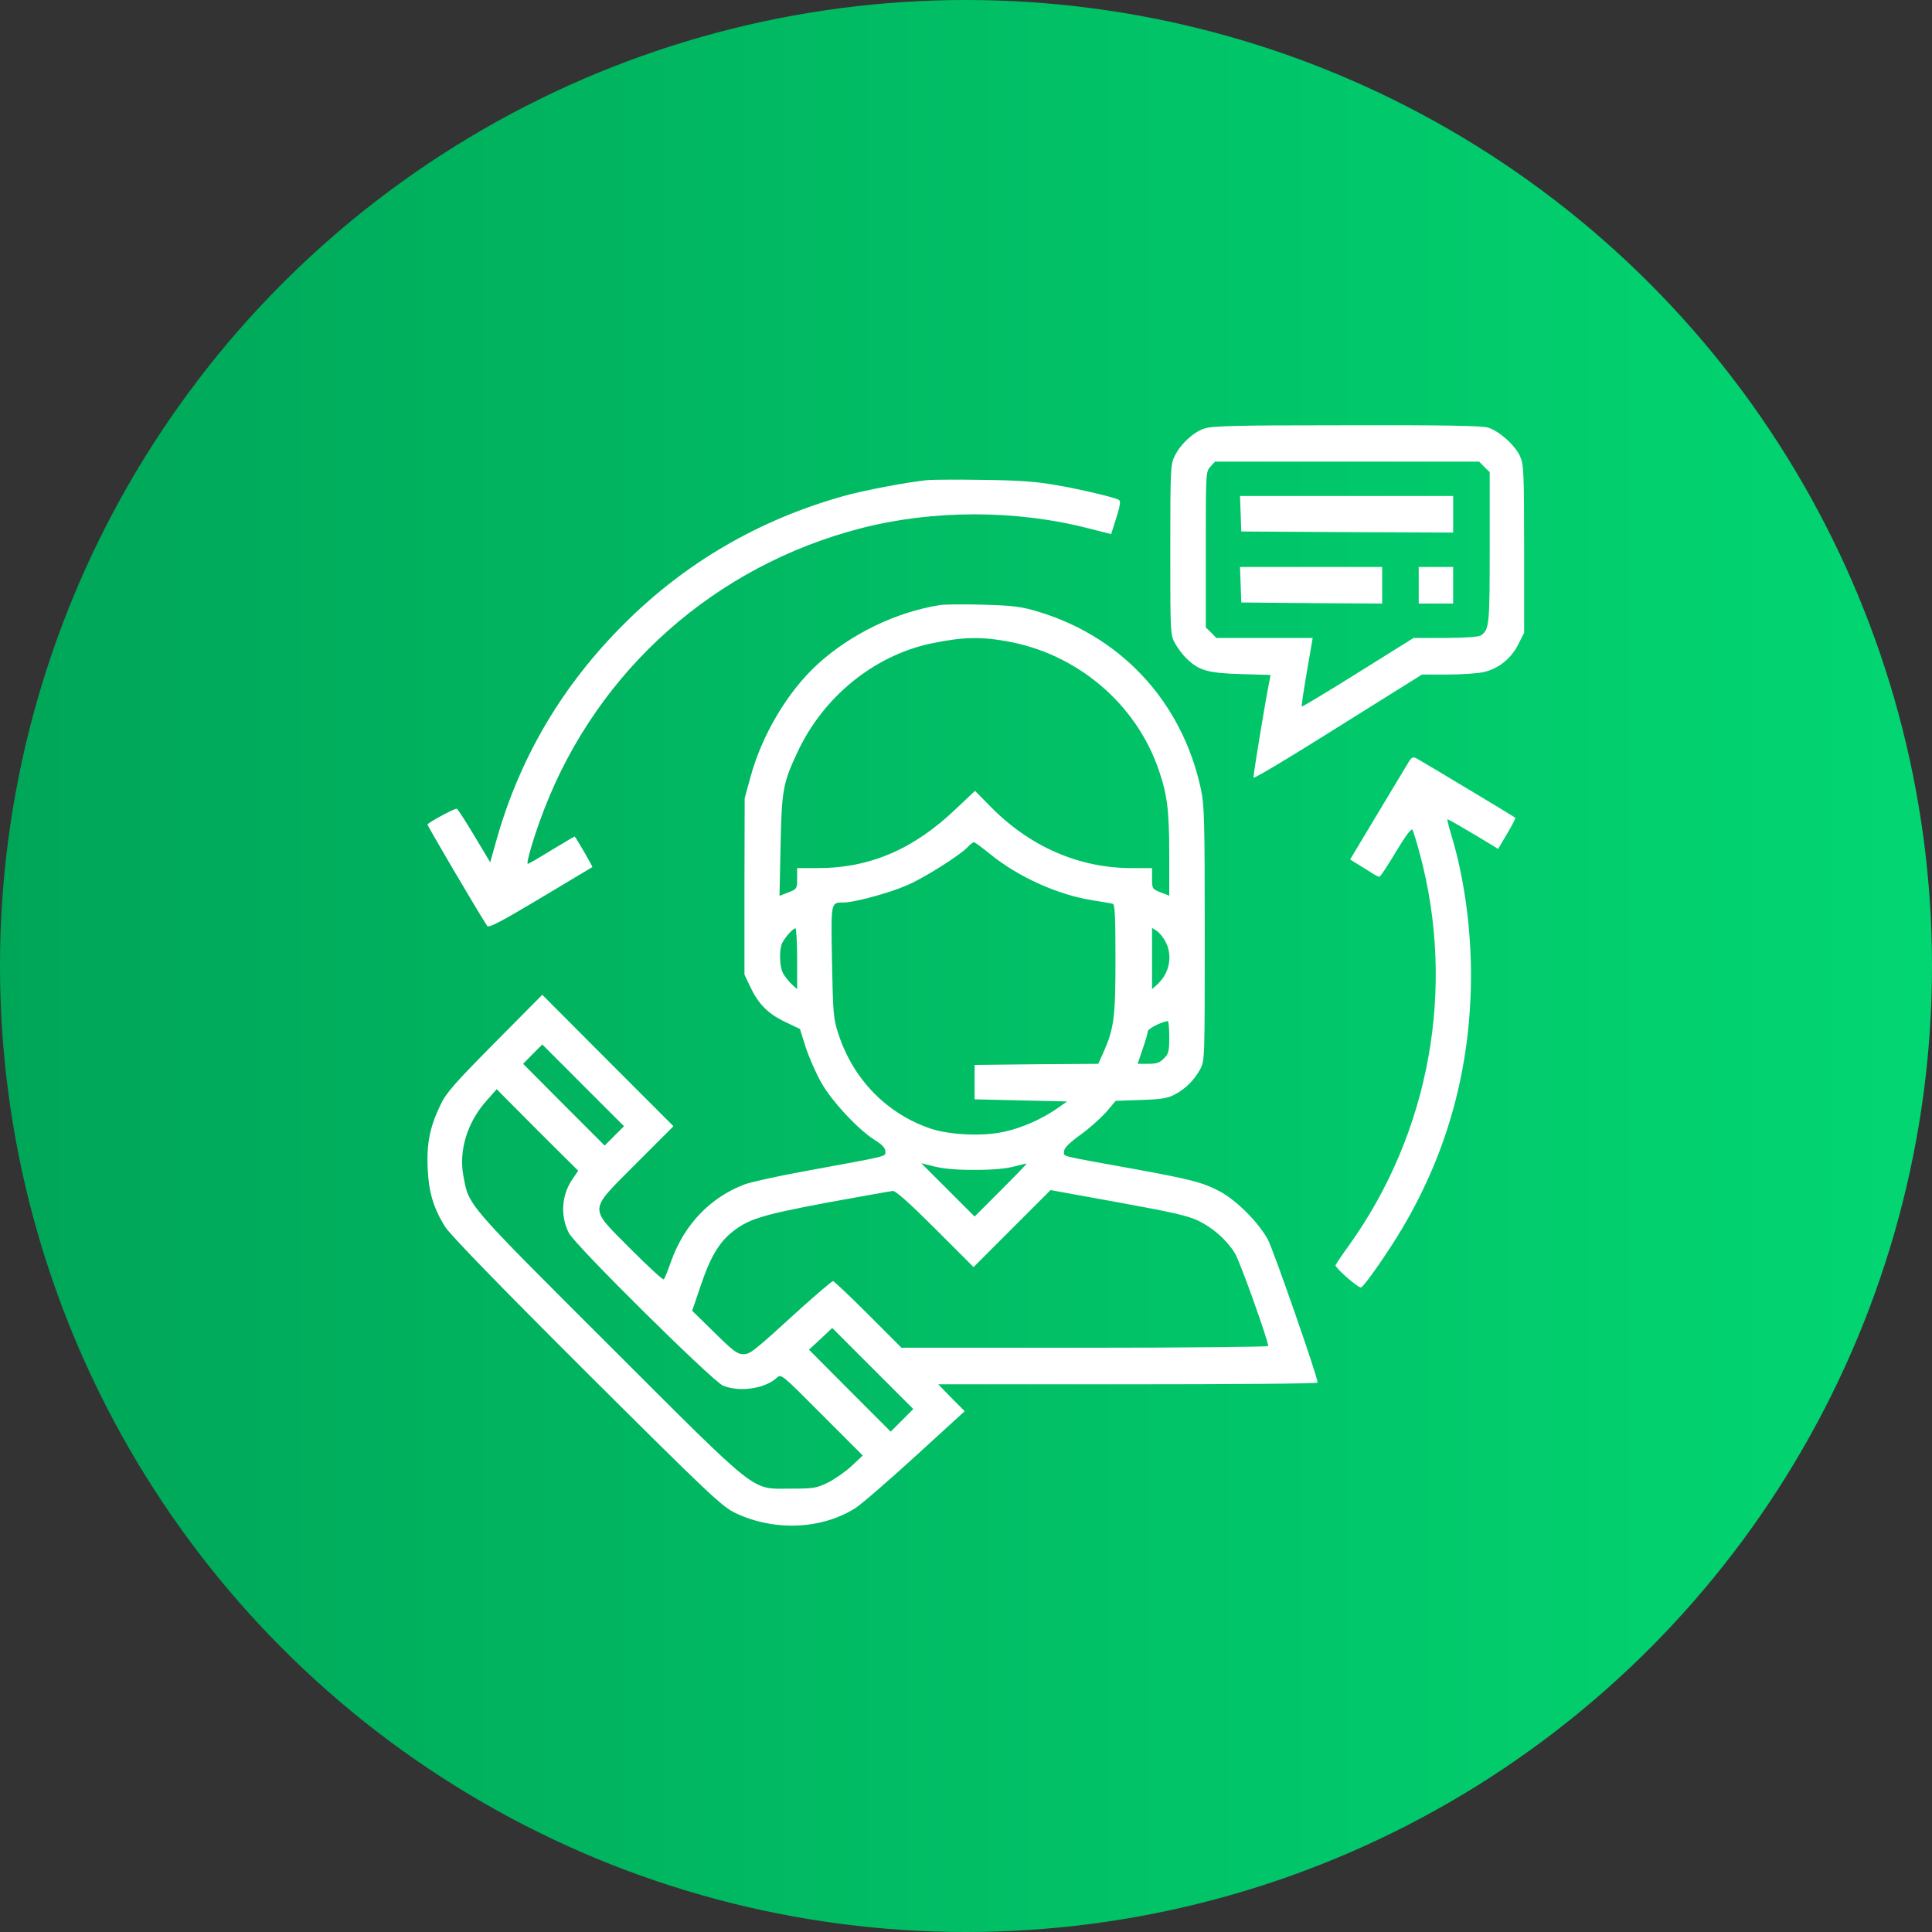 <?xml version="1.0" encoding="UTF-8"?>
<svg xmlns="http://www.w3.org/2000/svg" width="70" height="70" viewBox="0 0 70 70" fill="none">
  <rect x="0" y="0" width="70" height="70" fill="#333333" stroke="none"/>
  <circle cx="35" cy="35" r="35" fill="url(#paint0_linear_89_6249)"></circle>
  <g clip-path="url(#clip0_89_6249)">
    <path d="M43.618 15.532C43.221 15.673 42.769 16.093 42.558 16.53C42.41 16.826 42.402 17.013 42.402 19.92C42.402 22.928 42.402 23.006 42.574 23.31C42.667 23.481 42.854 23.73 43.002 23.871C43.447 24.299 43.766 24.385 44.958 24.424L46.034 24.455L45.995 24.666C45.855 25.344 45.395 28.126 45.418 28.18C45.434 28.219 46.813 27.393 48.481 26.341L51.52 24.44H52.432C52.931 24.44 53.523 24.401 53.741 24.354C54.279 24.237 54.746 23.871 55.004 23.357L55.222 22.928V19.889C55.222 17.099 55.206 16.818 55.074 16.53C54.895 16.132 54.31 15.61 53.913 15.493C53.694 15.423 52.268 15.4 48.785 15.408C44.647 15.408 43.914 15.431 43.618 15.532ZM53.78 16.919L53.975 17.107V19.842C53.975 22.632 53.959 22.795 53.671 23.014C53.585 23.076 53.172 23.107 52.385 23.115H51.216L49.206 24.37C48.099 25.063 47.179 25.616 47.164 25.601C47.148 25.585 47.234 25.016 47.351 24.338L47.561 23.115H45.816H44.07L43.883 22.92L43.688 22.733V19.912C43.688 17.114 43.688 17.083 43.86 16.904L44.023 16.725H48.808H53.593L53.78 16.919Z" fill="white"></path>
    <path d="M44.951 18.61L44.974 19.257L48.816 19.28L52.651 19.296V18.634V17.971H48.793H44.928L44.951 18.61Z" fill="white"></path>
    <path d="M44.951 21.182L44.974 21.829L47.531 21.853L50.079 21.868V21.206V20.543H47.507H44.928L44.951 21.182Z" fill="white"></path>
    <path d="M51.403 21.206V21.868H52.027H52.65V21.206V20.543H52.027H51.403V21.206Z" fill="white"></path>
    <path d="M33.596 17.395C32.794 17.481 31.29 17.769 30.542 17.979C27.494 18.837 24.829 20.387 22.608 22.608C20.395 24.814 18.868 27.386 18.018 30.331L17.761 31.243L17.192 30.292C16.881 29.77 16.592 29.326 16.553 29.303C16.506 29.271 15.712 29.692 15.486 29.864C15.462 29.887 17.223 32.88 17.652 33.55C17.707 33.628 18.127 33.41 19.577 32.544C20.606 31.929 21.447 31.422 21.463 31.415C21.478 31.399 20.917 30.425 20.824 30.308C20.824 30.3 20.45 30.518 19.998 30.791C19.546 31.072 19.156 31.298 19.125 31.298C19.047 31.298 19.359 30.246 19.725 29.303C21.681 24.253 25.92 20.504 31.188 19.141C33.791 18.47 36.792 18.463 39.426 19.141L40.259 19.351L40.447 18.759C40.587 18.322 40.61 18.151 40.54 18.112C40.376 18.018 39.192 17.738 38.257 17.574C37.547 17.45 36.947 17.403 35.623 17.387C34.68 17.372 33.768 17.379 33.596 17.395Z" fill="white"></path>
    <path d="M34.065 21.922C32.467 22.172 30.815 22.974 29.607 24.081C28.532 25.071 27.604 26.629 27.191 28.157L26.981 28.92L26.973 32.115V35.311L27.176 35.739C27.472 36.37 27.815 36.721 28.43 37.017L28.984 37.282L29.194 37.952C29.319 38.327 29.568 38.895 29.755 39.223C30.129 39.893 31.111 40.945 31.703 41.311C31.968 41.475 32.078 41.599 32.078 41.716C32.078 41.911 32.265 41.864 29.334 42.402C28.282 42.589 27.223 42.823 26.989 42.909C25.742 43.376 24.791 44.366 24.316 45.699C24.199 46.034 24.082 46.322 24.051 46.353C24.027 46.392 23.49 45.894 22.858 45.262C21.308 43.696 21.3 43.922 23.053 42.153L24.401 40.805L22.025 38.428L19.648 36.043L17.925 37.781C16.476 39.246 16.164 39.597 15.962 40.025C15.58 40.82 15.455 41.413 15.494 42.316C15.533 43.189 15.697 43.75 16.118 44.436C16.281 44.709 18.05 46.532 21.238 49.712C25.796 54.248 26.155 54.583 26.654 54.824C28.056 55.487 29.763 55.416 30.986 54.645C31.197 54.513 32.179 53.663 33.161 52.767L34.953 51.13L34.47 50.647L33.995 50.156H40.868C44.648 50.156 47.741 50.133 47.741 50.094C47.741 49.891 46.152 45.325 45.941 44.919C45.606 44.296 44.803 43.493 44.196 43.166C43.549 42.831 43.159 42.73 40.923 42.324C38.335 41.857 38.546 41.911 38.553 41.716C38.553 41.599 38.733 41.413 39.146 41.116C39.473 40.883 39.886 40.508 40.081 40.29L40.424 39.885L41.336 39.854C42.068 39.831 42.31 39.792 42.559 39.659C42.956 39.449 43.268 39.137 43.486 38.739C43.65 38.428 43.65 38.389 43.65 33.83C43.65 29.7 43.635 29.17 43.51 28.585C42.816 25.367 40.533 22.951 37.377 22.094C36.933 21.969 36.496 21.93 35.545 21.907C34.86 21.891 34.197 21.899 34.065 21.922ZM36.465 23.232C39.013 23.676 41.156 25.484 41.982 27.892C42.294 28.803 42.364 29.357 42.364 31.001V32.451L42.053 32.334C41.749 32.209 41.741 32.201 41.741 31.827V31.453H41.001C39.107 31.453 37.322 30.682 35.904 29.24L35.327 28.655L34.641 29.302C33.098 30.775 31.517 31.453 29.623 31.453H28.882V31.827C28.882 32.201 28.875 32.209 28.563 32.334L28.243 32.458L28.282 30.65C28.321 28.632 28.368 28.375 28.89 27.261C29.825 25.25 31.657 23.761 33.722 23.317C34.836 23.083 35.499 23.06 36.465 23.232ZM35.857 30.931C36.87 31.765 38.335 32.427 39.598 32.622C39.941 32.677 40.268 32.731 40.322 32.747C40.393 32.77 40.416 33.23 40.416 34.742C40.416 36.861 40.361 37.259 39.995 38.093L39.793 38.545L37.556 38.56L35.312 38.584V39.207V39.831L36.987 39.87L38.663 39.908L38.296 40.166C37.743 40.547 37.026 40.867 36.379 41.007C35.608 41.179 34.415 41.124 33.714 40.89C32.132 40.353 30.924 39.114 30.387 37.493C30.192 36.9 30.184 36.776 30.145 34.851C30.106 32.645 30.098 32.7 30.566 32.7C30.94 32.7 32.218 32.357 32.857 32.077C33.457 31.827 34.813 30.97 35.07 30.682C35.156 30.588 35.249 30.518 35.288 30.518C35.327 30.518 35.577 30.705 35.857 30.931ZM28.882 34.742V35.84L28.68 35.654C28.571 35.552 28.43 35.373 28.368 35.256C28.236 35.007 28.228 34.391 28.345 34.157C28.462 33.939 28.734 33.635 28.82 33.635C28.851 33.635 28.882 34.134 28.882 34.742ZM42.224 34.111C42.497 34.617 42.38 35.248 41.944 35.654L41.741 35.84V34.734V33.62L41.912 33.729C42.006 33.791 42.146 33.962 42.224 34.111ZM42.364 37.571C42.364 38.093 42.341 38.186 42.169 38.35C42.021 38.506 41.904 38.545 41.601 38.545H41.219L41.398 38.015C41.499 37.726 41.585 37.438 41.585 37.376C41.585 37.274 42.037 37.041 42.31 36.994C42.341 36.994 42.364 37.251 42.364 37.571ZM22.258 41.155L21.908 41.506L20.427 40.025L18.954 38.545L19.297 38.194L19.648 37.843L21.128 39.324L22.609 40.805L22.258 41.155ZM20.747 42.714C20.341 43.298 20.295 44.062 20.614 44.678C20.848 45.13 25.812 50.039 26.194 50.203C26.794 50.452 27.721 50.312 28.142 49.922C28.306 49.774 28.306 49.774 29.779 51.255L31.259 52.736L30.854 53.117C30.628 53.328 30.238 53.593 29.997 53.718C29.576 53.92 29.475 53.936 28.649 53.936C27.184 53.936 27.597 54.263 22.048 48.722C16.85 43.532 16.99 43.696 16.788 42.597C16.616 41.678 16.936 40.649 17.637 39.87L17.996 39.464L19.468 40.945L20.949 42.418L20.747 42.714ZM35.351 42.387C35.982 42.387 36.473 42.34 36.753 42.262C36.987 42.2 37.19 42.153 37.197 42.161C37.205 42.168 36.785 42.605 36.262 43.127L35.312 44.078L34.345 43.111L33.379 42.145L33.878 42.27C34.205 42.348 34.704 42.394 35.351 42.387ZM33.886 44.522L35.273 45.909L36.668 44.514L38.063 43.119L40.51 43.563C42.481 43.922 43.042 44.047 43.424 44.234C43.954 44.491 44.437 44.919 44.741 45.403C44.913 45.667 45.949 48.566 45.949 48.769C45.949 48.8 42.956 48.831 39.302 48.831H32.662L31.454 47.623C30.792 46.961 30.215 46.416 30.184 46.416C30.145 46.416 29.615 46.868 29.007 47.413C27.246 49.018 27.184 49.065 26.919 49.065C26.716 49.065 26.544 48.933 25.882 48.278L25.079 47.491L25.383 46.595C25.726 45.574 26.03 45.052 26.498 44.662C27.106 44.171 27.55 44.031 29.934 43.579C31.181 43.353 32.265 43.158 32.35 43.15C32.452 43.142 32.974 43.61 33.886 44.522ZM32.685 51.458L32.272 51.871L30.792 50.39L29.311 48.902L29.732 48.512L30.153 48.114L31.618 49.58L33.091 51.052L32.685 51.458Z" fill="white"></path>
    <path d="M51.061 27.572C50.998 27.674 50.492 28.515 49.931 29.45L48.917 31.141L49.245 31.344C49.424 31.453 49.65 31.593 49.744 31.656C49.837 31.718 49.946 31.765 49.977 31.765C50.016 31.765 50.281 31.36 50.577 30.861C50.936 30.269 51.139 29.996 51.178 30.066C51.209 30.12 51.325 30.502 51.435 30.908C52.759 35.786 51.809 41.031 48.871 45.13C48.621 45.473 48.411 45.792 48.388 45.839C48.356 45.917 49.182 46.649 49.307 46.649C49.401 46.649 50.266 45.41 50.796 44.522C52.463 41.717 53.289 38.669 53.297 35.35C53.297 33.557 53.04 31.749 52.572 30.214C52.487 29.933 52.432 29.7 52.44 29.684C52.463 29.669 53.141 30.066 54.03 30.604L54.279 30.759L54.606 30.206C54.786 29.902 54.918 29.645 54.903 29.63C54.864 29.591 51.528 27.588 51.325 27.479C51.201 27.416 51.154 27.432 51.061 27.572Z" fill="white"></path>
  </g>
  <defs>
    <linearGradient id="paint0_linear_89_6249" x1="0" y1="35" x2="70" y2="35" gradientUnits="userSpaceOnUse">
      <stop stop-color="#00A658"></stop>
      <stop offset="1" stop-color="#02D672"></stop>
    </linearGradient>
    <clipPath id="clip0_89_6249">
      <rect width="39.9" height="39.9" fill="white" transform="translate(15.399 15.399)"></rect>
    </clipPath>
  </defs>
</svg>
